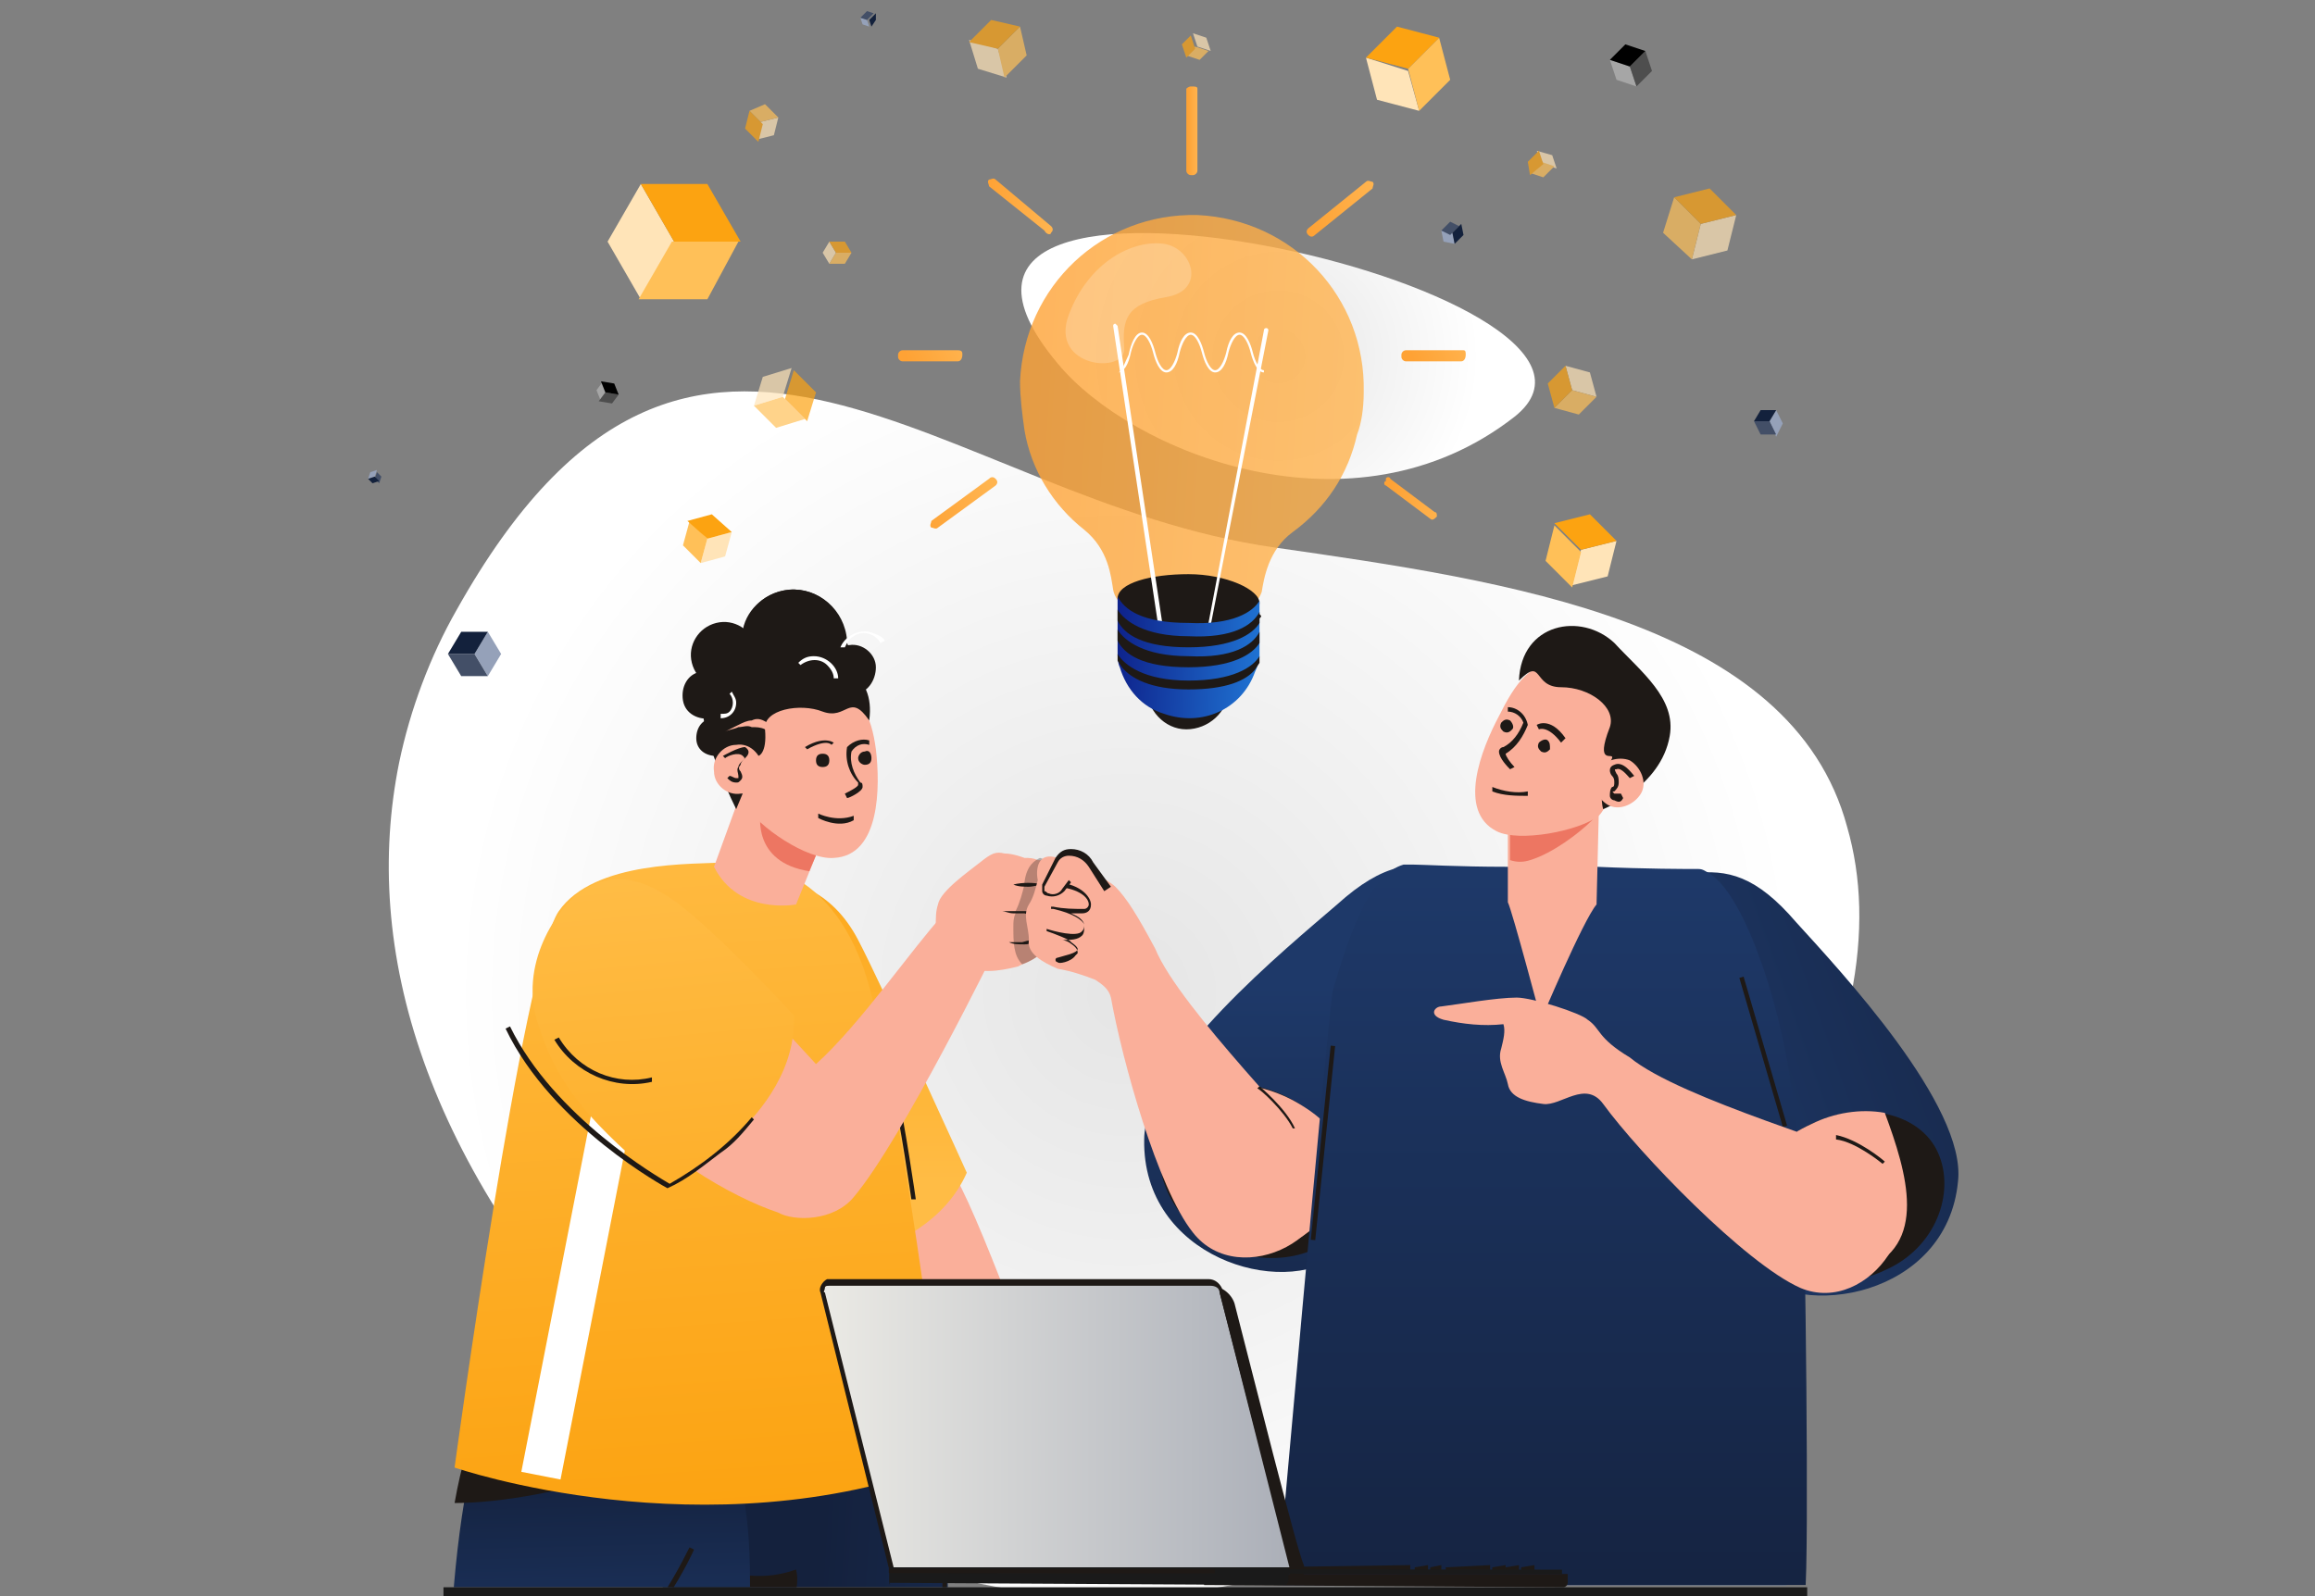 <?xml version="1.0" encoding="utf-8"?>
<!-- Generator: Adobe Illustrator 23.1.0, SVG Export Plug-In . SVG Version: 6.00 Build 0)  -->
<svg version="1.1" id="Layer_1" xmlns="http://www.w3.org/2000/svg" xmlns:xlink="http://www.w3.org/1999/xlink" x="0px" y="0px"
	 viewBox="0 0 104.4 72" style="enable-background:new 0 0 104.4 72;" xml:space="preserve">
<rect x="0" y="0" width="104.4" height="72" fill="#808080" stroke="none"/>
<style type="text/css">
	.st0{fill:url(#SVGID_1_);}
	.st1{fill:url(#SVGID_2_);}
	.st2{clip-path:url(#SVGID_4_);}
	.st3{fill:#FAAF9A;}
	.st4{fill:url(#SVGID_5_);}
	.st5{fill:#1E1916;}
	.st6{fill:url(#SVGID_6_);}
	.st7{fill:url(#SVGID_7_);}
	.st8{fill:url(#SVGID_8_);}
	.st9{fill:#34234D;}
	.st10{fill:url(#SVGID_9_);}
	.st11{fill:#FFFFFF;}
	.st12{fill:#ED7662;}
	.st13{fill:url(#SVGID_10_);}
	.st14{opacity:0.3;}
	.st15{clip-path:url(#SVGID_12_);}
	.st16{fill:url(#SVGID_13_);}
	.st17{fill:url(#SVGID_14_);}
	.st18{fill:url(#SVGID_15_);}
	.st19{fill:url(#SVGID_16_);}
	.st20{fill:#221733;}
	.st21{fill:url(#SVGID_17_);}
	.st22{fill:url(#SVGID_18_);}
	.st23{fill:url(#SVGID_19_);}
	.st24{fill:url(#SVGID_20_);}
	.st25{fill:url(#SVGID_21_);}
	.st26{fill:url(#SVGID_22_);}
	.st27{fill:url(#SVGID_23_);}
	.st28{fill:url(#SVGID_24_);}
	.st29{fill:url(#SVGID_25_);}
	.st30{fill:#1A1A1A;}
	.st31{opacity:0.8;}
	.st32{fill:url(#SVGID_26_);}
	.st33{fill:url(#SVGID_27_);}
	.st34{opacity:0.21;fill:#FFFFFF;enable-background:new    ;}
	.st35{fill:url(#SVGID_28_);}
	.st36{fill:url(#SVGID_29_);}
	.st37{fill:url(#SVGID_30_);}
	.st38{fill:url(#SVGID_31_);}
	.st39{fill:url(#SVGID_32_);}
	.st40{fill:url(#SVGID_33_);}
	.st41{fill:url(#SVGID_34_);}
	.st42{fill-rule:evenodd;clip-rule:evenodd;fill:#95A1B9;}
	.st43{fill-rule:evenodd;clip-rule:evenodd;fill:#434F67;}
	.st44{fill-rule:evenodd;clip-rule:evenodd;fill:#13213C;}
	.st45{fill-rule:evenodd;clip-rule:evenodd;fill:#A6A6A6;}
	.st46{fill-rule:evenodd;clip-rule:evenodd;fill:#4E4E4E;}
	.st47{fill-rule:evenodd;clip-rule:evenodd;}
	.st48{fill-rule:evenodd;clip-rule:evenodd;fill:#FFE4B8;}
	.st49{fill-rule:evenodd;clip-rule:evenodd;fill:#FFC058;}
	.st50{fill-rule:evenodd;clip-rule:evenodd;fill:#FCA311;}
	.st51{opacity:0.7;}
</style>
<g>
	<g>
		<title>Asset 111</title>
		<g>
			
				<radialGradient id="SVGID_1_" cx="57.646" cy="-379.932" r="9.076" gradientTransform="matrix(1 0 0 1 0 396)" gradientUnits="userSpaceOnUse">
				<stop  offset="0" style="stop-color:#E5E5E5"/>
				<stop  offset="1" style="stop-color:#FFFFFF"/>
			</radialGradient>
			<path class="st0" d="M68.3,18.8C61,24.5,51,20.4,47.7,16.4C37.9,4.7,75.5,13.1,68.3,18.8z"/>
		</g>
		<g>
			
				<radialGradient id="SVGID_2_" cx="50.768" cy="-351.174" r="30.335" gradientTransform="matrix(1 0 0 1 0 396)" gradientUnits="userSpaceOnUse">
				<stop  offset="0" style="stop-color:#E5E5E5"/>
				<stop  offset="1" style="stop-color:#FFFFFF"/>
			</radialGradient>
			<path class="st1" d="M79.5,54.7C74.8,62.8,65.4,69.8,55,71.6c-1.7,0.3-3.4,0.4-5.1,0.4c-0.4,0-0.8,0-1.2,0
				c-6.9-0.3-13.9-3.1-20.1-9.5c-9.5-10-12.3-19.7-10.6-28.1c0.5-2.4,1.4-4.8,2.6-6.9c10.7-19.1,21.9-4.9,36.9-2.8
				c10.4,1.5,23.3,3.3,25.8,12.6C84.6,41.8,83.7,47.5,79.5,54.7z"/>
		</g>
		<g>
			<g>
				<defs>
					<rect id="SVGID_3_" x="20.2" y="26.2" width="29.9" height="45.4"/>
				</defs>
				<clipPath id="SVGID_4_">
					<use xlink:href="#SVGID_3_"  style="overflow:visible;"/>
				</clipPath>
				<g class="st2">
					<path class="st3" d="M36.5,54.6c0-1,0.1-1.8,0.1-2.4l0,0c0-0.3,0.2-0.5,0.5-0.6c0.2-0.1,0.4-0.1,0.7-0.2
						c0.5-0.1,1.1-0.3,1.3-0.3c1.2-0.2,2.6,0.3,3.8,1.7c1,1.3,4.3,10.4,4.8,12c0.5,0.7,2,2.5,2.3,2.9c0.5,0.5-2.7,1.7-2.8,1.3
						c-0.1-0.3-0.9-1-1.5-2.4c-0.8-1.1-4.6-4.6-7.1-6.8c-1.4-1.3-2.2-3.1-2.2-5C36.5,54.9,36.5,54.7,36.5,54.6z"/>
					
						<linearGradient id="SVGID_5_" gradientUnits="userSpaceOnUse" x1="36.344" y1="-6.232" x2="59.466" y2="-7.74" gradientTransform="matrix(1 0 0 -1 0 74)">
						<stop  offset="0" style="stop-color:#14213D"/>
						<stop  offset="0.89" style="stop-color:#1E3969"/>
					</linearGradient>
					<path class="st4" d="M42.3,89.2c1-7.7,0.3-17.5,0.4-22.6c0-5.9-11.3-5.3-12.3-2.9c-1.2,2.9-0.2,14.7,0.5,20.7
						C31.6,92,32,97.9,32,97.9s4,1.3,10.7-0.2c0.4-0.8,0.5-1.8,0.5-2.7C43.2,93.8,42,91.2,42.3,89.2z"/>
					<path class="st5" d="M31.8,70.6c-0.4-0.1-1-0.2-1.5-0.4c0,4.6,0.7,10.5,1.1,14.2c0.3,2.9,0.4,3.4,0.7,5.6c0-0.1,0.8-5.8,1-7.4
						c0.2-1.5,1.1-2.7,1.4-4.1c0.3-1.5-0.3-2.9,0.3-4.4c0.4-0.9,1.4-2.1,1.1-3.3C34.5,71.3,33.2,71.1,31.8,70.6z"/>
					<path class="st5" d="M42.3,89.2c0.7-5.1,0.5-11.1,0.4-15.9c0-0.8,0-1.5,0-2.2h-0.2c0,0.7,0,1.4,0,2.2
						c0.1,4.8,0.2,10.8-0.4,15.9c-0.2,1.3,0.3,2.8,0.6,4.1c0.2,0.6,0.3,1.2,0.4,1.8h0.2c-0.1-0.6-0.2-1.2-0.4-1.9
						C42.6,92,42.1,90.4,42.3,89.2z"/>
					<path class="st5" d="M38.8,90.8c-0.6-0.3-1.1-0.8-1.4-1.7c-1-3-2.1-7.8-2.1-7.8l-0.2,0c0,0,1.1,4.8,2.1,7.8
						c0.3,0.9,0.8,1.5,1.5,1.9c0.3,0.1,0.6,0.2,1,0.2c0.5,0,1-0.1,1.4-0.3L41,90.7C41,90.7,39.8,91.2,38.8,90.8z"/>
					
						<linearGradient id="SVGID_6_" gradientUnits="userSpaceOnUse" x1="37.48" y1="37.902" x2="37.48" y2="20.059" gradientTransform="matrix(1 0 0 -1 0 74)">
						<stop  offset="0" style="stop-color:#FCA311"/>
						<stop  offset="0.971" style="stop-color:#FFBC45"/>
					</linearGradient>
					<path class="st6" d="M34.3,39.7c-1.2,0.2-2.6,0.8-2.9,3.8c-0.4,2.9,1.8,9.8,3.6,13.8c0,0,6.7-0.1,8.6-4.4c0,0-3.8-8.4-4.9-10.5
						C37.5,40.1,35.6,39.6,34.3,39.7z"/>
					<path d="M36.5,52.8c-1.7-0.4-3-1.9-3.1-3.6l0.2,0c0.2,1.7,1.4,3.1,3,3.5L36.5,52.8z"/>
					<path class="st5" d="M37.9,57C37,57.2,36,57.4,35,57.4h0l0,0c0,0-3.4-4.8-3.5-9.6h0.2c0,4.5,3.1,9,3.4,9.5
						c1.6-0.1,3.2-0.4,4.6-1.1l0.1,0.2C39.2,56.6,38.5,56.8,37.9,57z"/>
					
						<linearGradient id="SVGID_7_" gradientUnits="userSpaceOnUse" x1="26.794" y1="8.08" x2="27.095" y2="-4.084" gradientTransform="matrix(1 0 0 -1 0 74)">
						<stop  offset="0" style="stop-color:#14213D"/>
						<stop  offset="0.89" style="stop-color:#1E3969"/>
					</linearGradient>
					<path class="st7" d="M21.3,65.9c-1.4,5.9-1.8,19.1,1.4,23.7c1.7,2.5,6.3,4.4,8.4,0.2c1.3-2.7,3.7-17.8,2.3-22.8
						C31.9,62.2,23.1,58.3,21.3,65.9z"/>
					<path class="st5" d="M26,76.2c3.4-2.5,5-6.3,5.1-6.4l0.2,0.1c0,0-1.7,3.9-5.1,6.4L26,76.2z"/>
					<path class="st5" d="M27.4,64.1l0.2-0.1c0.8,1.1,2.3,0.9,2.3,0.9l0,0.2C29.8,65.1,28.2,65.3,27.4,64.1z"/>
					
						<linearGradient id="SVGID_8_" gradientUnits="userSpaceOnUse" x1="16.582" y1="-303.449" x2="31.824" y2="-303.449" gradientTransform="matrix(1 0 0 1 0 396)">
						<stop  offset="0" style="stop-color:#F6462E"/>
						<stop  offset="1" style="stop-color:#FB7D42"/>
					</linearGradient>
					<path class="st8" d="M31.8,85.5c-0.3,2.6-1.1,7.1-1.9,10.5c-0.8,3.4-1.8,8.2-1.8,8.2s-7.4,0.1-11.5-4.7c0,0,4-12.4,5-15.4
						C23.5,78.4,32.3,80.8,31.8,85.5z"/>
					<path class="st9" d="M32.6,84.1l-0.2,0c0.3-1.5,0.8-5.4,0.8-5.5l0.2,0C33.4,78.7,32.9,82.6,32.6,84.1z"/>
					<path class="st5" d="M21.6,64c-0.4,0.8-0.8,2.1-1.1,3.8c4.5,0,11.2-2.4,12.6-3.2C31.1,61.3,22.8,62,21.6,64z"/>
					
						<linearGradient id="SVGID_9_" gradientUnits="userSpaceOnUse" x1="31.849" y1="5.699" x2="29.436" y2="39.477" gradientTransform="matrix(1 0 0 -1 0 74)">
						<stop  offset="0" style="stop-color:#FCA311"/>
						<stop  offset="0.971" style="stop-color:#FFBC45"/>
					</linearGradient>
					<path class="st10" d="M32.7,38.9c-1.4,0.1-5.9-0.1-7.5,2.2c-1.6,2.3-4.7,25.1-4.7,25.1s11.3,3.9,22.2-0.2
						c0,0-2.3-18.9-3.9-22.7C37.3,39.5,34.6,38.8,32.7,38.9z"/>
					<path class="st5" d="M41.1,54.1c0,0-0.5-3.5-0.9-5.2l0.2,0c0.4,1.7,0.9,5.2,0.9,5.2L41.1,54.1z"/>
					
						<rect x="16.5" y="56.1" transform="matrix(0.192 -0.982 0.982 0.192 -34.748 71.825)" class="st11" width="19.5" height="1.8"/>
					<path class="st5" d="M32.2,32.4c-0.5,0-0.8,0.4-0.8,0.9c0,0.5,0.4,0.8,0.9,0.8c0.5,0,0.8-0.4,0.8-0.9
						C33.1,32.7,32.7,32.3,32.2,32.4L32.2,32.4z"/>
					<path class="st5" d="M32.3,28.1c-0.8,0.2-1.3,1-1.1,1.8c0.2,0.8,1,1.3,1.8,1.1c0.8-0.2,1.3-1,1.1-1.8l0,0
						C33.9,28.4,33.1,27.9,32.3,28.1z"/>
					<path class="st5" d="M31.6,30.3c-0.6,0.1-0.9,0.7-0.8,1.3s0.7,0.9,1.3,0.8c0.6-0.1,0.9-0.7,0.8-1.3l0,0
						C32.7,30.5,32.1,30.1,31.6,30.3z"/>
					<path class="st5" d="M35.6,26.6c-1.3,0.1-2.2,1.2-2.1,2.5c0.1,1.3,1.2,2.2,2.5,2.1c1.3-0.1,2.2-1.2,2.1-2.5
						C38,27.5,36.9,26.5,35.6,26.6L35.6,26.6z"/>
					<path class="st5" d="M38,28.8c-0.1-1.2-1.2-2.1-2.4-2c-1,0.1-1.8,0.8-2,1.7c-0.1,0.5,0,1.1,0.2,1.6c0,0.1,0.1,0.2,0.2,0.2
						c0.4,0.6,1.2,1,2,0.9c0.3,0,0.6-0.1,0.9-0.3c0.2-0.1,0.4-0.2,0.5-0.4c0,0,0.1-0.1,0.1-0.1l0.1-0.1c0,0,0.1-0.1,0.1-0.2
						c0,0,0.1-0.1,0.1-0.1c0.1-0.2,0.2-0.5,0.3-0.8v0v0C38,29,38,28.9,38,28.8z M38.2,28.9C38.2,28.8,38.2,28.8,38.2,28.9
						c-0.1-1.4-1.3-2.4-2.6-2.3c-1,0.1-1.9,0.8-2.1,1.8c-0.2,0.6-0.1,1.2,0.2,1.8c0.1,0.1,0.1,0.2,0.2,0.4c0.4,0.6,1.1,0.9,1.9,0.9
						c0.1,0,0.1,0,0.2,0c0.4,0,0.8-0.2,1.2-0.4c0.1-0.1,0.2-0.1,0.3-0.2c0,0,0.1-0.1,0.2-0.2l0,0c0,0,0.1-0.1,0.1-0.2
						c0.1-0.1,0.1-0.2,0.2-0.3c0.1-0.3,0.2-0.5,0.3-0.8c0,0,0-0.1,0-0.1C38.2,29,38.2,29,38.2,28.9L38.2,28.9z"/>
					<path class="st3" d="M32.2,39.1c1.1,2.2,3.7,1.7,3.7,1.7l1.5-3.7l-4-1.3L32.2,39.1z"/>
					<path class="st12" d="M36.5,39.3l0.5-1.2c0,0-0.1-0.1-2.7-1.4C34.3,36.7,33.9,38.9,36.5,39.3z"/>
					<path class="st3" d="M37.3,30.9c-0.5-0.1-1.5-0.2-2,0c-1.2,0.5-1.5,1.9-1.8,3.5c-0.1,0.5-0.1,1.5,0.1,1.9c0.6,1,2.8,2.5,4,2.4
						c2.1-0.1,2.1-3.2,1.9-4.9C39.3,32.3,38.8,31.1,37.3,30.9z"/>
					<path class="st5" d="M35.8,29.7c-1.8,0-4.1,0.8-4.1,2.3s1.5,4.5,1.5,4.5l1-2.4c0,0,0.4-0.1,0.3-1.2c-0.1-0.9,1.6-1.2,2.6-0.8
						c1.1,0.4,1.2-0.9,2.1,0.4C39.5,30.3,37.7,29.7,35.8,29.7z"/>
					<path class="st5" d="M38.3,29.1c-0.6,0-1,0.6-1,1.2c0,0.6,0.6,1,1.2,1c0.6,0,1-0.6,1-1.2C39.5,29.5,38.9,29,38.3,29.1
						L38.3,29.1z"/>
					<path class="st5" d="M38.2,33.7L38.2,33.7L38.2,33.7c-0.1,0.6,0.1,1.2,0.5,1.6c0,0,0,0,0,0.1c0,0.1-0.4,0.3-0.6,0.4l0.1,0.2
						c0.1,0,0.7-0.3,0.7-0.5c0-0.1,0-0.2-0.1-0.2c-0.3-0.4-0.5-0.9-0.4-1.4c0.2-0.3,0.5-0.4,0.8-0.3l0-0.2
						C38.9,33.3,38.5,33.4,38.2,33.7z"/>
					<path class="st3" d="M33.2,33.6c-0.6,0-1.1,0.6-1,1.2c0,0.6,0.6,1.1,1.2,1c0.6,0,1.1-0.6,1-1.2l0,0
						C34.3,34,33.8,33.5,33.2,33.6z"/>
					<path class="st5" d="M32.6,34.1l0.1,0.1c0.1-0.1,0.6-0.3,0.8-0.1c0.1,0.1,0.1,0.1,0,0.2c-0.1,0.1-0.2,0.2-0.2,0.3
						c-0.1,0.1,0,0.3,0,0.4c0,0.1,0,0.1,0,0.1c0,0,0,0-0.1,0c-0.1,0-0.2-0.1-0.3-0.1l-0.1,0.1c0.1,0.1,0.2,0.2,0.4,0.2h0
						c0.1,0,0.1,0,0.2-0.1c0.1-0.1,0.1-0.2,0-0.4c-0.1-0.1-0.1-0.2,0-0.3c0-0.1,0.1-0.2,0.2-0.3c0.1-0.1,0.3-0.3,0-0.5
						C33.3,33.7,32.6,34.1,32.6,34.1z"/>
					<path class="st5" d="M36.9,36.9l0-0.2c0,0,0.8,0.4,1.6,0.1l0,0.2C37.8,37.4,36.9,36.9,36.9,36.9z"/>
					<path class="st5" d="M36.3,33.7l0.1,0.1c0.9-0.5,1.1-0.2,1.1-0.2l0.1-0.1C37.7,33.6,37.3,33.1,36.3,33.7z"/>
					<path class="st3" d="M33.9,32.5c-0.2,0-0.4,0.1-0.6,0.2c-0.2,0.1-0.4,0.2-0.6,0.3c0.2-0.1,0.4-0.1,0.6-0.2c0.2,0,0.4-0.1,0.6,0
						c0.2,0,0.4,0,0.6,0.1c0.2,0,0.4,0.1,0.6,0.2l0.2-0.5c-0.2,0-0.5-0.1-0.7,0C34.3,32.4,34.1,32.4,33.9,32.5z"/>
					<path class="st5" d="M37.1,34c-0.2,0-0.3,0.1-0.3,0.3s0.1,0.3,0.3,0.3c0.2,0,0.3-0.1,0.3-0.3l0,0C37.4,34.1,37.3,34,37.1,34z"
						/>
					<path class="st5" d="M39,33.9c-0.2,0-0.3,0.2-0.3,0.3c0,0.2,0.2,0.3,0.3,0.3c0.2,0,0.3-0.1,0.3-0.3C39.3,34,39.2,33.8,39,33.9
						L39,33.9z"/>
					<path class="st11" d="M32.9,31.3c0.2,0.2,0.2,0.6,0,0.8c-0.1,0.1-0.2,0.1-0.4,0.1v0.2c0.4,0,0.7-0.3,0.7-0.7
						c0-0.2-0.1-0.3-0.2-0.5L32.9,31.3z"/>
					<path class="st11" d="M36.7,29.6c-0.3,0-0.5,0.1-0.7,0.3l0.1,0.1c0.4-0.3,0.9-0.3,1.2,0c0.2,0.2,0.3,0.4,0.3,0.6h0.2
						C37.8,30.1,37.3,29.6,36.7,29.6L36.7,29.6L36.7,29.6z"/>
					<path class="st11" d="M39.2,28.5c-0.5-0.1-1.1,0.2-1.3,0.7l0.2,0c0.1-0.2,0.2-0.4,0.4-0.5c0.4-0.3,1-0.1,1.2,0.3l0,0l0.2-0.1
						C39.8,28.7,39.5,28.6,39.2,28.5z"/>
					<path class="st3" d="M42.5,41.3c-1.3,1.4-3.7,4.9-5.7,6.7c-1.3-1.4-3.1-3.4-3.1-3.4c-3.4-3.1-8.5,1.7-6.2,4.7
						c2,2.7,5.5,4.7,7.6,5.4c0.7,0.4,2.5,0.4,3.4-0.7c2.2-2.6,6.5-11.4,6.5-11.4S42.9,40.8,42.5,41.3z"/>
					
						<linearGradient id="SVGID_10_" gradientUnits="userSpaceOnUse" x1="32.042" y1="6.726" x2="29.328" y2="35.277" gradientTransform="matrix(1 0 0 -1 0 74)">
						<stop  offset="0" style="stop-color:#FCA311"/>
						<stop  offset="0.971" style="stop-color:#FFBC45"/>
					</linearGradient>
					<path class="st13" d="M26.2,40.2c-1,0.7-2.9,3.3-1.9,6.1c0.9,2.8,2.4,4.4,5.7,7.2c0,0,6-3,5.8-7.7c0,0-3.4-3.7-5.3-5.1
						S27.3,39.5,26.2,40.2z"/>
					<path class="st5" d="M29.4,48.8c-1.7,0.4-3.5-0.4-4.4-1.9l0.2-0.1c0.9,1.5,2.6,2.2,4.2,1.8L29.4,48.8z"/>
					<path class="st5" d="M32.5,52c-0.8,0.6-1.5,1.2-2.4,1.6l0,0l0,0c0,0-5.2-2.8-7.3-7.2l0.2-0.1c2,4.1,6.7,6.8,7.2,7.1
						c1.4-0.8,2.7-1.8,3.7-3l0.1,0.1C33.5,51.1,33.1,51.6,32.5,52z"/>
					<path class="st3" d="M47.2,41.2c0.7,0.8-0.3,1.2-0.3,1.2l0,0c0.5,0.3,0,0.8-0.8,1.1l-0.2,0.1c-0.4,0.1-0.9,0.2-1.3,0.2
						c-0.4,0-0.7,0-1-0.1c-1.1-0.4-1.3-1.1-1.4-1.9c0-0.4,0-0.7,0.1-1c0.1-0.6,1.4-1.5,1.9-1.9c0.5-0.4,0.7-0.5,1.1-0.4
						c0.4,0,0.9,0.2,0.9,0.2c0.2,0,0.4,0,0.6,0.1c0,0,0.1,0,0.1,0c1,0.3,0.2,1.2,0.2,1.2C48.1,40.3,47.2,41.2,47.2,41.2z"/>
					<path class="st5" d="M47.1,39.9c-0.5-0.1-1-0.1-1.4,0c0.2,0.1,0.5,0.1,0.7,0.1C46.6,40,46.9,39.9,47.1,39.9z"/>
					<path class="st5" d="M47.2,41.2c-0.3,0-0.6-0.1-1-0.1c-0.3,0-0.6,0-1,0c0.1,0,0.3,0.1,0.5,0.1c0.2,0,0.3,0,0.5,0
						C46.5,41.3,46.9,41.2,47.2,41.2z"/>
					<path class="st5" d="M46.8,42.4c-0.2,0-0.4,0-0.7,0.1l-0.3,0c-0.1,0-0.2,0-0.3,0c0.2,0.1,0.4,0.1,0.7,0.1c0.1,0,0.2,0,0.3-0.1
						C46.7,42.5,46.8,42.4,46.8,42.4z"/>
				</g>
			</g>
		</g>
		<g class="st14">
			<path class="st5" d="M47.2,41.2c0.7,0.8-0.3,1.2-0.3,1.2l0,0c0.5,0.3,0,0.8-0.8,1.1c-0.4-0.4-0.4-1-0.4-1.7c0-0.2,0-0.4,0.1-0.6
				c0,0,0,0,0-0.1c0.2-0.4,0.3-0.8,0.4-1.2c0,0,0-0.1,0-0.1c0,0,0,0,0,0c0.1-0.8,0.5-1,0.7-1.1c1,0.3,0.2,1.2,0.2,1.2
				C48.1,40.3,47.2,41.2,47.2,41.2z"/>
		</g>
		<g>
			<g>
				<defs>
					<rect id="SVGID_11_" x="46" y="26.9" width="43.2" height="44.6"/>
				</defs>
				<clipPath id="SVGID_12_">
					<use xlink:href="#SVGID_11_"  style="overflow:visible;"/>
				</clipPath>
				<g class="st15">
					
						<linearGradient id="SVGID_13_" gradientUnits="userSpaceOnUse" x1="59.534" y1="7.441" x2="59.534" y2="32.251" gradientTransform="matrix(1 0 0 -1 0 74)">
						<stop  offset="0" style="stop-color:#14213D"/>
						<stop  offset="0.89" style="stop-color:#1E3969"/>
					</linearGradient>
					<path class="st16" d="M65.3,39.3c1.2,0.4,3,2.5,1.7,5.3c-1.2,2.8-4.9,10.6-6.6,12c-2.6,2-8.9,0.1-8.8-5.2
						c0-3.4,6.5-8.7,8.7-10.6C62.4,38.9,63.8,38.8,65.3,39.3z"/>
					<path class="st5" d="M58.6,49.8c-2.2-1.4-4.8-1.1-5.8,0.5c-1.1,1.7-0.4,4.2,1.7,5.6s5.1,1,6.1-0.7S60.8,51.2,58.6,49.8z"/>
					<path class="st3" d="M55.4,56c1.4,0.8,1.2,0.6,2.5,0.2c0.7-0.2,1.9-1.2,2.2-1.7c1.1-1.7,0.7-3.4-1.5-4.7
						c-1-0.6-2.1-0.9-3.2-0.9C54,51.4,52.6,54.5,55.4,56z"/>
					<path class="st3" d="M46.4,42.4c0-0.6-0.3-1.1,0-1.6c0.2-0.3,0.3-0.7,0.4-1.1c-0.1-0.5,0-1.3,0.9-1h0c0.7,0.1,2.3,1,2.6,1.3
						c0.5,0.5,1,1.3,1.8,2.8c1.1,2.7,7.1,8.6,7.5,9.6c1.4,3.3-3.7,5.9-5.8,3.2c-1.6-2-3.2-7.8-3.7-10.6c-0.1-0.4-0.4-0.6-0.7-0.8
						c-0.5-0.2-1.1-0.4-1.7-0.5C47,43.4,46.3,43,46.4,42.4z"/>
					<path class="st5" d="M58.3,50.9c-0.4-0.8-1.5-1.8-1.6-1.8l0.1-0.1c0,0,1.2,1,1.6,1.9L58.3,50.9z"/>
					<path class="st3" d="M47.5,43.4c0,0,1.7-0.2,0.6-0.8C48,42.5,47,42.1,47,42.1s1.4,0.5,1.7,0.1s-0.1-0.9-1.5-1.2
						c0.5,0.1,1,0.1,1.5,0.1c0.6,0,0.4-1-1.2-1.2L47.5,43.4z"/>
					<path class="st5" d="M48.5,43.1c0,0,0.1-0.1,0.1-0.1c0-0.2-0.1-0.3-0.4-0.5c0,0-0.2-0.1-0.3-0.1c0.4,0,0.7,0,0.9-0.2
						c0.1-0.1,0.1-0.3,0.1-0.5c-0.1-0.3-0.4-0.4-0.6-0.5c0.2,0,0.4,0,0.5,0c0.2,0,0.4-0.1,0.4-0.4l0,0c0-0.3-0.4-0.9-1.5-1
						c0,0-0.1,0-0.1,0.1c0,0,0,0.1,0.1,0.1l0,0c1,0.1,1.4,0.5,1.4,0.8c0,0.1-0.1,0.2-0.2,0.2c-0.5,0-0.9,0-1.4-0.1l-0.1,0l0,0.1
						l0.1,0c0.9,0.2,1.3,0.5,1.4,0.7c0,0.1,0,0.2-0.1,0.3c-0.2,0.3-1.3,0-1.6-0.1l0,0.1c0.3,0.1,1.1,0.4,1.1,0.5
						c0.3,0.2,0.3,0.3,0.3,0.3c0,0.2-0.6,0.3-0.9,0.4c0,0-0.1,0-0.1,0.1c0,0,0,0.1,0.1,0.1C47.7,43.5,48.3,43.4,48.5,43.1z"/>
					<path class="st3" d="M50,40.1L49.2,39c-0.2-0.3-0.6-0.5-1-0.5l0,0c-0.3,0-0.5,0.1-0.6,0.4L47.1,40c-0.1,0.2,0,0.4,0.1,0.4
						c0,0,0,0,0,0l0,0c0.2,0.1,0.5,0,0.7-0.2l0.3-0.4L50,40.1z"/>
					<path class="st5" d="M50.1,40l-0.8-1.1c-0.2-0.4-0.6-0.6-1-0.6c-0.3,0-0.5,0.1-0.7,0.4L47,39.9c0,0.1,0,0.2,0,0.3
						c0,0.1,0.1,0.2,0.2,0.2c0.3,0.1,0.6,0,0.8-0.2l0.3-0.4l-0.1-0.1l-0.3,0.4c-0.1,0.2-0.4,0.3-0.6,0.2c-0.1,0-0.1-0.1-0.2-0.1
						c0-0.1,0-0.1,0-0.2l0.6-1.1c0.1-0.2,0.3-0.3,0.5-0.3c0.4,0,0.7,0.2,0.9,0.5l0.7,1.1L50.1,40z"/>
					
						<linearGradient id="SVGID_14_" gradientUnits="userSpaceOnUse" x1="96.648" y1="31.017" x2="70.811" y2="21.869" gradientTransform="matrix(1 0 0 -1 0 74)">
						<stop  offset="0" style="stop-color:#14213D"/>
						<stop  offset="0.89" style="stop-color:#1E3969"/>
					</linearGradient>
					<path class="st17" d="M76.3,39.4c-1.2,0.2-3.3,2.1-2.4,5.1c0.8,3,3.4,11.1,5,12.8c2.3,2.3,8.9,1.2,9.4-4
						c0.4-3.4-5.3-9.5-7.3-11.7C79.2,39.5,77.9,39.2,76.3,39.4z"/>
					<path class="st5" d="M81.7,50.7c2.3-1.1,4.9-0.5,5.7,1.3c0.8,1.8-0.1,4.3-2.4,5.3c-2.3,1.1-5.2,0.4-6-1.4
						C78.1,54.1,79.3,51.8,81.7,50.7z"/>
					<path class="st3" d="M84,57.3c-1.5,0.6-1.3,0.5-2.5-0.1c-0.6-0.3-1.7-1.4-1.9-2c-0.8-1.8-0.3-3.4,2.1-4.5
						c1-0.5,2.2-0.7,3.3-0.5C86,52.9,87,56.2,84,57.3z"/>
					
						<linearGradient id="SVGID_15_" gradientUnits="userSpaceOnUse" x1="2281.419" y1="-313.98" x2="2295.859" y2="-313.98" gradientTransform="matrix(1 0 0 1 -2225.9 396)">
						<stop  offset="0" style="stop-color:#0E218A"/>
						<stop  offset="1" style="stop-color:#1F72D2"/>
					</linearGradient>
					<path class="st18" d="M56.4,103.1c-0.5,1.9-1.1,3.4,0,5.2c0,0,2.1-1.2,4.4,0.5c1.8,1.3,5.4,0.9,5.4,0.9c0.4-1,0.8-5,1.2-9.6
						c0.3-3.2,0.5-6.8,0.5-10c0-0.2,0-0.4,0-0.7c0.3-8.6,1.9-35,1.9-35l-8.7-0.2c0,0-0.3,1.6-2.2,10.8c-1.6,7.7-2.2,19.6-2.9,26.5
						c-0.1,1.3-0.3,2.4-0.4,3.3c-0.8,4.9,0.8,6.2,0.8,7.7C56.5,102.7,56.5,102.9,56.4,103.1z"/>
					
						<linearGradient id="SVGID_16_" gradientUnits="userSpaceOnUse" x1="2294.322" y1="-320.965" x2="2307.231" y2="-320.965" gradientTransform="matrix(1 0 0 1 -2225.9 396)">
						<stop  offset="0" style="stop-color:#0E218A"/>
						<stop  offset="1" style="stop-color:#1F72D2"/>
					</linearGradient>
					<path class="st19" d="M68.4,80.8v0.5c0,3.2,0.2,6.3,0.6,9.2v0c0,0.5,0.1,0.9,0.2,1.4c0,0.5,0.1,0.9,0.2,1.3
						c0.5-0.1,1.1-0.2,1.6-0.3c0.6-0.1,1.1-0.2,1.7-0.2c0.5-0.1,1-0.1,1.5-0.2c2.3-0.3,4.7-0.5,7.1-0.6c-0.1-2.2-0.5-4-0.6-10.4
						c0-2.6-0.1-5.5-0.1-8.3c-0.1-4.9-0.2-9.7-0.3-12.5c0-0.1,0-0.1,0-0.2c0-1.5-0.1-2.4-0.1-2.4l-6.9-0.9l-3-0.4
						c-0.1,0.7-0.2,1.4-0.3,2.1c0,0,0,0,0,0c-0.1,0.4-0.1,0.8-0.2,1.3c-0.1,0.7-0.2,1.5-0.3,2.2c-0.1,0.8-0.2,1.6-0.3,2.4
						c-0.3,3.2-0.6,6.3-0.7,9.4c0,0.2,0,0.3,0,0.5C68.4,76.9,68.4,78.8,68.4,80.8z"/>
					<path class="st5" d="M68.5,67.2l0.1-0.2c0,0-2.3-1.1-4.9-0.5l0,0.2C65.3,66.4,67,66.5,68.5,67.2z"/>
					<path class="st20" d="M68,87.5h0.2c0,0,0-2.8,0.2-7.1s0.2-6,0.2-6h-0.2c0,0,0,1.7-0.2,6S68,87.4,68,87.5z"/>
					
						<linearGradient id="SVGID_17_" gradientUnits="userSpaceOnUse" x1="69.469" y1="-1.305" x2="69.469" y2="39.158" gradientTransform="matrix(1 0 0 -1 0 74)">
						<stop  offset="0" style="stop-color:#14213D"/>
						<stop  offset="0.89" style="stop-color:#1E3969"/>
					</linearGradient>
					<path class="st21" d="M57.5,72.8c0,0,7.5,1.6,11,2.1h0.1l0.1,0l0.1,0C69.5,75,70,75,70.5,75c1.4,0,3.3-0.3,5.2-0.8
						c1.8-0.5,3.6-1,4.9-1.5c1.2-0.4,0.8-0.8,0.8-0.8c0.2-1.5,0-17.2-0.1-18.6c0-0.6-0.1-1.1-0.2-1.6c-0.1-1.1-0.2-1.9-0.3-2.5
						c-0.4-3.4-2-8.7-3.7-9.8c-0.2-0.1-0.3-0.2-0.5-0.2c-0.5,0-2.4,0-4.6-0.1h-0.4l-1.1,0l-1.2,0l-0.8,0l-0.6,0
						c-2.1,0-3.8-0.1-4.2-0.1c-0.1,0-0.3,0-0.4,0c-1.4,0.4-2.3,2.6-3.2,5.7C59.9,45.7,57.5,72.8,57.5,72.8z"/>
					<path class="st3" d="M72.1,35.9l0,0.6v0.2L72,40.8c-0.6,0.7-2.5,5.2-2.5,5.2s-1.3-4.9-1.5-5.3l0-1.6l0-1.7v0
						c0.4-0.1,0.8-0.2,1.1-0.3C71,36.4,72.1,35.9,72.1,35.9z"/>
					<path class="st12" d="M72.1,36.6L69.2,37l-1.1,0.4l0,1.4c0.3,0.1,0.6,0.1,0.9,0c1-0.3,2.2-1.2,2.8-1.8L72.1,36.6z"/>
					
						<rect x="79.4" y="44" transform="matrix(0.96 -0.28 0.28 0.96 -10.104 24.104)" class="st5" width="0.2" height="7"/>
					
						<rect x="55.3" y="51.5" transform="matrix(0.102 -0.995 0.995 0.102 2.231 105.694)" class="st5" width="8.8" height="0.2"/>
					<path class="st3" d="M67.5,37.5c1,0.5,3.7,0,4.6-0.7c0.3-0.3,0.7-1.2,0.8-1.7c0.2-1.6,0.5-3-0.4-3.9c-0.6-0.5-1.2-0.9-1.9-1.2
						c-1.5-0.4-2.3,0.9-3,2.3C66.8,33.8,65.7,36.6,67.5,37.5z"/>
					<path class="st5" d="M68.5,30.7c1.1-1.1,0.6,0.3,1.9,0.3c1.3,0,2.5,0.9,2.2,1.8c-0.7,1.8,0.2,1.1,0.1,1.4
						c-0.7,1.5-0.4,2.3-0.4,2.3s2.6-1,3-3.3c0.3-1.7-1.3-2.9-2.5-4.2C71.3,27.6,68.6,28.1,68.5,30.7z"/>
					<path class="st5" d="M68.1,34.7c-0.1-0.1-0.5-0.5-0.5-0.8c0-0.1,0.1-0.2,0.2-0.2c0.4-0.2,0.7-0.6,0.9-1.1
						c-0.1-0.3-0.4-0.5-0.7-0.5l0-0.2c0.4,0,0.8,0.3,0.9,0.8v0v0c-0.2,0.5-0.5,1-1,1.3c0,0,0,0,0,0c0,0.1,0.2,0.4,0.4,0.6L68.1,34.7
						z"/>
					<path class="st3" d="M72,34.8c-0.3,0.5,0,1.2,0.5,1.5c0.5,0.3,1.2,0,1.5-0.5c0.3-0.5,0-1.2-0.5-1.5l0,0
						C73,34.1,72.3,34.3,72,34.8z"/>
					<path class="st5" d="M72.8,36.1L72.8,36.1c-0.1,0-0.2-0.1-0.2-0.2c0-0.1,0-0.3,0.1-0.4c0.1,0,0.1-0.1,0.1-0.2
						c0-0.1,0-0.2-0.1-0.3c-0.1-0.1-0.2-0.4,0.1-0.5c0.4-0.2,0.8,0.4,0.9,0.5l-0.2,0.1c-0.1-0.1-0.4-0.5-0.6-0.4c-0.1,0-0.1,0,0,0.2
						c0.1,0.1,0.1,0.3,0.1,0.4c0,0.2-0.1,0.3-0.2,0.4c-0.1,0-0.1,0,0,0.1c0,0,0,0,0,0c0.1,0,0.2,0,0.3,0l0.1,0.2
						C73.1,36.2,73,36.2,72.8,36.1z"/>
					<path class="st5" d="M67.3,35.7L67.3,35.7l0-0.2c0.5,0.2,1.1,0.3,1.6,0.2l0,0.2C68.4,35.9,67.8,35.9,67.3,35.7z"/>
					<path class="st5" d="M70.4,33.5c-0.6-0.8-1-0.6-1-0.6l-0.1-0.2c0,0,0.6-0.4,1.3,0.6L70.4,33.5z"/>
					<path class="st5" d="M69.9,33.8c-0.1,0.1-0.2,0.2-0.4,0.1c-0.1-0.1-0.2-0.2-0.1-0.4c0,0,0,0,0,0c0.1-0.1,0.3-0.2,0.4-0.1
						C69.9,33.5,69.9,33.6,69.9,33.8z"/>
					<path class="st5" d="M68.2,32.9c-0.1,0.1-0.2,0.2-0.4,0.1c-0.1-0.1-0.2-0.2-0.1-0.4c0.1-0.1,0.2-0.2,0.4-0.1l0,0
						C68.2,32.6,68.3,32.8,68.2,32.9z"/>
					<path class="st3" d="M68,48.9c-0.1-0.5-0.5-1-0.3-1.6c0.1-0.4,0.2-0.8,0.1-1.1c-0.9,0.1-1.8,0-2.7-0.2
						c-0.7-0.2-0.4-0.6-0.1-0.6c0.8-0.1,2.5-0.4,3.4-0.4h0c0.7,0,2.9,0.7,3.2,1c0.6,0.4,0.4,0.8,1.9,1.7c2.3,1.9,10.3,4.1,11.2,4.8
						c2.8,2.2-0.4,6.9-3.5,5.6c-2.5-1.1-7.3-6.1-8.9-8.3l0,0c-0.8-1.1-1.9,0.1-2.7,0S68.1,49.5,68,48.9z"/>
					<path class="st5" d="M84.9,52.5c0,0-1.2-1-2.1-1.1l0-0.2c1,0.2,2.1,1.1,2.2,1.2L84.9,52.5z"/>
				</g>
			</g>
		</g>
		<path class="st5" d="M54.3,71.5C54.3,71.5,54.4,71.6,54.3,71.5l16.2,0.1c0.1,0,0.2-0.1,0.2-0.2v-0.4l-16.4,0V71.5z"/>
		<path class="st5" d="M68.6,70.7v0.2h0.6v-0.3L68.6,70.7C68.6,70.7,68.6,70.7,68.6,70.7z"/>
		<path class="st5" d="M67.9,70.7v0.2h0.6v-0.3L67.9,70.7C67.9,70.7,67.9,70.7,67.9,70.7L67.9,70.7z"/>
		<path class="st5" d="M67.3,70.7v0.2h0.6v-0.3L67.3,70.7C67.3,70.7,67.3,70.7,67.3,70.7L67.3,70.7z"/>
		<path class="st5" d="M64.5,70.7v0.2H65v-0.3L64.5,70.7C64.5,70.7,64.5,70.7,64.5,70.7L64.5,70.7z"/>
		<path class="st5" d="M63.8,70.7v0.2h0.6v-0.3L63.8,70.7C63.8,70.7,63.8,70.7,63.8,70.7z"/>
		<path class="st5" d="M56,70.7v0.2h0.6v-0.3L56,70.7C56,70.7,56,70.7,56,70.7z"/>
		<path class="st5" d="M55.3,70.7v0.2h0.6v-0.3L55.3,70.7C55.3,70.7,55.3,70.7,55.3,70.7z"/>
		<path class="st5" d="M65.2,70.7v0.2h2v-0.3L65.2,70.7C65.2,70.7,65.2,70.7,65.2,70.7L65.2,70.7z"/>
		<path class="st5" d="M53.2,70.7v0.2h2v-0.3L53.2,70.7C53.2,70.7,53.2,70.7,53.2,70.7L53.2,70.7z"/>
		<path class="st5" d="M56.7,70.7v0.2h6.9v-0.3L56.7,70.7C56.7,70.7,56.7,70.7,56.7,70.7z"/>
		
			<linearGradient id="SVGID_18_" gradientUnits="userSpaceOnUse" x1="-94.494" y1="-563.139" x2="-92.897" y2="-563.139" gradientTransform="matrix(1 1.221730e-03 -1.221730e-03 1 145.582 634.044)">
			<stop  offset="0" style="stop-color:#AACEFF"/>
			<stop  offset="1" style="stop-color:#DBE9FF"/>
		</linearGradient>
		<path class="st22" d="M53.3,70.7h-1.4c-0.1,0-0.1,0.1-0.1,0.1v0.1h1.6L53.3,70.7C53.4,70.7,53.3,70.7,53.3,70.7L53.3,70.7z"/>
		
			<linearGradient id="SVGID_19_" gradientUnits="userSpaceOnUse" x1="-96.418" y1="-563.137" x2="-94.82" y2="-563.137" gradientTransform="matrix(1 1.221730e-03 -1.221730e-03 1 145.582 634.044)">
			<stop  offset="0" style="stop-color:#AACEFF"/>
			<stop  offset="1" style="stop-color:#DBE9FF"/>
		</linearGradient>
		<path class="st23" d="M51.4,70.7H50c-0.1,0-0.1,0.1-0.1,0.1v0.1h1.6L51.4,70.7C51.4,70.7,51.4,70.7,51.4,70.7L51.4,70.7z"/>
		
			<linearGradient id="SVGID_20_" gradientUnits="userSpaceOnUse" x1="-98.344" y1="-563.135" x2="-96.746" y2="-563.135" gradientTransform="matrix(1 1.221730e-03 -1.221730e-03 1 145.582 634.044)">
			<stop  offset="0" style="stop-color:#AACEFF"/>
			<stop  offset="1" style="stop-color:#DBE9FF"/>
		</linearGradient>
		<path class="st24" d="M49.5,70.7h-1.4c-0.1,0-0.1,0.1-0.1,0.1v0.1h1.6L49.5,70.7C49.5,70.7,49.5,70.7,49.5,70.7L49.5,70.7z"/>
		
			<linearGradient id="SVGID_21_" gradientUnits="userSpaceOnUse" x1="-100.265" y1="-563.156" x2="-98.667" y2="-563.156" gradientTransform="matrix(1 1.221730e-03 -1.221730e-03 1 145.582 634.044)">
			<stop  offset="0" style="stop-color:#AACEFF"/>
			<stop  offset="1" style="stop-color:#DBE9FF"/>
		</linearGradient>
		<path class="st25" d="M47.5,70.6h-1.4c-0.1,0-0.1,0.1-0.1,0.1v0.1h1.6L47.5,70.6C47.6,70.7,47.6,70.7,47.5,70.6
			C47.5,70.7,47.5,70.6,47.5,70.6z"/>
		
			<linearGradient id="SVGID_22_" gradientUnits="userSpaceOnUse" x1="-101.868" y1="-563.154" x2="-100.934" y2="-563.154" gradientTransform="matrix(1 1.221730e-03 -1.221730e-03 1 145.582 634.044)">
			<stop  offset="0" style="stop-color:#AACEFF"/>
			<stop  offset="1" style="stop-color:#DBE9FF"/>
		</linearGradient>
		<path class="st26" d="M45.3,70.6h-0.7c-0.1,0-0.1,0.1-0.1,0.1l0,0v0.1h0.9L45.3,70.6C45.3,70.7,45.3,70.6,45.3,70.6L45.3,70.6z"/>
		
			<linearGradient id="SVGID_23_" gradientUnits="userSpaceOnUse" x1="-103.003" y1="-563.152" x2="-102.07" y2="-563.152" gradientTransform="matrix(1 1.221730e-03 -1.221730e-03 1 145.582 634.044)">
			<stop  offset="0" style="stop-color:#AACEFF"/>
			<stop  offset="1" style="stop-color:#DBE9FF"/>
		</linearGradient>
		<path class="st27" d="M44.1,70.6h-0.7c-0.1,0-0.1,0.1-0.1,0.1l0,0v0.1h0.9L44.1,70.6C44.2,70.7,44.2,70.6,44.1,70.6L44.1,70.6z"/>
		
			<linearGradient id="SVGID_24_" gradientUnits="userSpaceOnUse" x1="-104.071" y1="-563.151" x2="-103.137" y2="-563.151" gradientTransform="matrix(1 1.221730e-03 -1.221730e-03 1 145.582 634.044)">
			<stop  offset="0" style="stop-color:#AACEFF"/>
			<stop  offset="1" style="stop-color:#DBE9FF"/>
		</linearGradient>
		<path class="st28" d="M43.1,70.6h-0.7c-0.1,0-0.1,0.1-0.1,0.1l0,0v0.1h0.9L43.1,70.6C43.1,70.7,43.1,70.6,43.1,70.6L43.1,70.6z"/>
		<path class="st5" d="M55.7,58.9c-0.1-0.5-0.6-0.9-1.1-0.9l3.7,13.5c0.4-0.1,0.6-0.5,0.5-0.9C58.5,70,56.4,61.6,55.7,58.9z"/>
		
			<linearGradient id="SVGID_25_" gradientUnits="userSpaceOnUse" x1="37.044" y1="-331.661" x2="58.226" y2="-331.661" gradientTransform="matrix(1 0 0 1 0 396)">
			<stop  offset="0" style="stop-color:#EBEAE5"/>
			<stop  offset="1" style="stop-color:#ABAFB8"/>
		</linearGradient>
		<path class="st29" d="M54.6,57.9l-17.1,0c-0.2,0-0.4,0.2-0.4,0.4c0,0,0,0.1,0,0.1l3.1,12.5l18,0L55,58.3
			C55,58,54.8,57.9,54.6,57.9z"/>
		<path class="st5" d="M58.3,70.9l-18.2,0l0-0.1L37,58.3c-0.1-0.2,0.1-0.5,0.3-0.6c0,0,0.1,0,0.1,0l17.1,0c0.3,0,0.5,0.2,0.6,0.4
			L58.3,70.9z M40.3,70.7l17.9,0L55,58.3c0-0.2-0.2-0.3-0.4-0.3H37.4c-0.1,0-0.2,0-0.2,0.1c0,0.1-0.1,0.2,0,0.2L40.3,70.7z"/>
		<path class="st30" d="M40.1,71.4C40.1,71.5,40.2,71.5,40.1,71.4l17.8,0.1c0.1,0,0.2-0.1,0.2-0.2l0,0v-0.6l-18,0L40.1,71.4z"/>
		
			<rect x="64.1" y="64.6" transform="matrix(1.221724e-03 -1 1 1.221724e-03 -6.837 135.011)" class="st30" width="0.2" height="12.6"/>
		
			<rect x="47.4" y="63.5" transform="matrix(1.221724e-03 -1 1 1.221724e-03 -23.476 118.282)" class="st5" width="0.2" height="14.7"/>
		<g class="st31">
			
				<linearGradient id="SVGID_26_" gradientUnits="userSpaceOnUse" x1="62.87" y1="-404.378" x2="78.335" y2="-404.378" gradientTransform="matrix(0.998 6.435814e-02 -6.435814e-02 0.998 -42.785 417.955)">
				<stop  offset="0" style="stop-color:#FEA235"/>
				<stop  offset="1" style="stop-color:#FFB44F"/>
			</linearGradient>
			<path class="st32" d="M61.5,17.7c0.1-4.3-3.2-7.8-7.5-8c-4.3-0.1-7.8,3.2-8,7.5c0,0.7,0.1,1.5,0.2,2.2l0,0
				c0.3,1.8,1.3,3.4,2.7,4.5c1.1,0.9,1.2,2.1,1.3,2.7c0.1,0.6,0.9,1.5,3.3,1.5c2.4,0,3.2-0.8,3.4-1.4c0.1-0.6,0.3-1.9,1.4-2.7
				c1.5-1.1,2.5-2.6,2.9-4.4l0,0C61.4,19.1,61.5,18.4,61.5,17.7z"/>
		</g>
		<path class="st5" d="M56.8,27.2c0,0.7-1.5,1.3-3.2,1.2s-3.2-0.7-3.2-1.4c0-0.7,1.5-1.1,3.2-1.1S56.8,26.6,56.8,27.2z"/>
		<path class="st5" d="M53.6,30.1c-0.9,0-1.5-0.2-1.9-0.5l0,1.4c0,1,0.8,1.9,1.8,1.9l0,0c1,0,1.9-0.8,1.9-1.8l0-1.3
			C54.8,30,54.2,30.1,53.6,30.1z"/>
		<path class="st11" d="M52.3,28.1L52.3,28.1c0.1,0,0.1-0.1,0.1-0.1l0,0l-2-13.3c0,0-0.1-0.1-0.1-0.1c0,0-0.1,0-0.1,0.1l2,13.3
			C52.2,28.1,52.2,28.1,52.3,28.1z"/>
		<path class="st11" d="M54.6,28.2C54.7,28.2,54.7,28.2,54.6,28.2l2.6-13.3c0,0,0-0.1-0.1-0.1c0,0-0.1,0-0.1,0.1l0,0l-2.5,13.2
			C54.5,28.1,54.5,28.2,54.6,28.2L54.6,28.2z"/>
		<path class="st11" d="M50.4,16.8c0.3,0,0.5-0.4,0.6-0.9c0.1-0.4,0.3-0.8,0.5-0.8s0.4,0.4,0.5,0.8c0.1,0.4,0.3,0.9,0.6,0.9
			s0.5-0.4,0.6-0.9c0.1-0.4,0.3-0.8,0.5-0.8c0.2,0,0.4,0.4,0.5,0.8c0.1,0.4,0.3,0.9,0.6,0.9c0.3,0,0.5-0.4,0.6-0.9
			c0.1-0.4,0.3-0.8,0.5-0.8s0.4,0.4,0.5,0.8c0.1,0.4,0.3,0.9,0.6,0.9v-0.1c-0.2,0-0.4-0.4-0.5-0.8c-0.1-0.4-0.3-0.9-0.6-0.9
			c-0.3,0-0.5,0.4-0.6,0.9c-0.1,0.4-0.3,0.8-0.5,0.8s-0.4-0.4-0.5-0.8c-0.1-0.4-0.3-0.9-0.6-0.9c-0.3,0-0.5,0.4-0.6,0.9
			c-0.1,0.4-0.3,0.8-0.5,0.8s-0.4-0.4-0.5-0.8c-0.1-0.4-0.3-0.9-0.6-0.9S51,15.5,50.9,16C50.7,16.4,50.6,16.8,50.4,16.8L50.4,16.8z"
			/>
		
			<linearGradient id="SVGID_27_" gradientUnits="userSpaceOnUse" x1="67.807" y1="-393.761" x2="74.327" y2="-393.761" gradientTransform="matrix(0.998 6.435814e-02 -6.435814e-02 0.998 -42.785 417.955)">
			<stop  offset="0" style="stop-color:#0E218A"/>
			<stop  offset="1" style="stop-color:#1F72D2"/>
		</linearGradient>
		<path class="st33" d="M56.8,27.1l0,2.2c0,0.1,0,0.2,0,0.3c0,0.2-0.1,0.5-0.2,0.7l0,0c-0.6,1.7-2.4,2.5-4.1,1.9
			c-1-0.3-1.7-1.1-2-2.1l0,0c-0.1-0.2-0.1-0.5-0.1-0.7c0-0.1,0-0.2,0-0.3l0-2.2c0.3,0.6,1.1,1.2,3.2,1.2
			C55.6,28.2,56.5,27.6,56.8,27.1z"/>
		<path class="st5" d="M56.8,27.7l0-0.1c-0.3,0.6-1.2,1.2-3.2,1.1c-2,0-2.9-0.7-3.2-1.2l0,0l0,0.1c0,0.1,0,0.1,0,0.2l0,0.2l0,0
			c0.3,0.6,1.1,1.2,3.2,1.2c2,0,2.9-0.6,3.2-1.1l0-0.2C56.9,27.8,56.9,27.8,56.8,27.7z"/>
		<path class="st5" d="M56.8,28.6l0-0.1v0c-0.3,0.6-1.2,1.2-3.2,1.1c-2,0-2.9-0.7-3.2-1.2v0l0,0.1c0,0.1,0,0.1,0,0.2l0,0.2l0,0
			c0.3,0.6,1.1,1.2,3.2,1.2c2,0,2.9-0.6,3.2-1.1l0,0l0-0.2C56.8,28.8,56.8,28.7,56.8,28.6z"/>
		<path class="st5" d="M56.8,29.7l0-0.1c0,0,0,0,0,0c-0.3,0.5-1.2,1.1-3.2,1.1c-2,0-2.9-0.7-3.2-1.2c0,0,0,0,0,0l0,0.1
			c0,0.1,0,0.1,0,0.2l0.2,0.3v0l0,0c0.4,0.5,1.3,1,3,1s2.6-0.4,3-0.9l0,0l0,0l0,0v0l0.2-0.3C56.8,29.8,56.8,29.7,56.8,29.7z"/>
		<path class="st34" d="M52.5,11c1.3,0.2,1.9,2.1,0.1,2.4c-1.8,0.3-2,1-1.9,2.3c0.1,1.2-3.4,0.9-2.5-1.5
			C49.1,11.8,51.1,10.8,52.5,11z"/>
		
			<linearGradient id="SVGID_28_" gradientUnits="userSpaceOnUse" x1="53.565" y1="-390.128" x2="54.004" y2="-390.128" gradientTransform="matrix(1 0 0 1 0 396)">
			<stop  offset="0" style="stop-color:#FEA235"/>
			<stop  offset="1" style="stop-color:#FFB44F"/>
		</linearGradient>
		<path class="st35" d="M53.7,3.9L53.7,3.9C53.9,3.9,54,3.9,54,4v3.7c0,0.1-0.1,0.2-0.2,0.2h-0.1c-0.1,0-0.2-0.1-0.2-0.2V4
			C53.6,3.9,53.7,3.9,53.7,3.9z"/>
		
			<linearGradient id="SVGID_29_" gradientUnits="userSpaceOnUse" x1="300.918" y1="-177.233" x2="305.532" y2="-177.233" gradientTransform="matrix(0.77 -0.19 -0.19 0.85 -221.27 217.62)">
			<stop  offset="0" style="stop-color:#FEA235"/>
			<stop  offset="1" style="stop-color:#FFB44F"/>
		</linearGradient>
		<path class="st36" d="M47.4,10.5L47.4,10.5c0.1-0.1,0.1-0.2,0-0.3l-2.5-2.1c-0.1-0.1-0.2,0-0.3,0l0,0l0,0c-0.1,0.1,0,0.2,0,0.3
			l2.5,2C47.2,10.6,47.4,10.6,47.4,10.5z"/>
		
			<linearGradient id="SVGID_30_" gradientUnits="userSpaceOnUse" x1="408.988" y1="-641.085" x2="413.785" y2="-641.085" gradientTransform="matrix(0.752 0.18 0.181 0.872 -150.321 507.583)">
			<stop  offset="0" style="stop-color:#FEA235"/>
			<stop  offset="1" style="stop-color:#FFB44F"/>
		</linearGradient>
		<path class="st37" d="M44.9,21.6L44.9,21.6c0.1,0.1,0.1,0.2,0,0.3l-2.6,1.9c-0.1,0.1-0.2,0-0.3,0l0,0c-0.1-0.1,0-0.2,0-0.3
			l2.6-1.9C44.7,21.5,44.8,21.5,44.9,21.6z"/>
		
			<linearGradient id="SVGID_31_" gradientUnits="userSpaceOnUse" x1="359.606" y1="-633.975" x2="364.227" y2="-633.975" gradientTransform="matrix(0.78 0.18 0.18 0.85 -107.63 483.18)">
			<stop  offset="0" style="stop-color:#FEA235"/>
			<stop  offset="1" style="stop-color:#FFB44F"/>
		</linearGradient>
		<path class="st38" d="M59,10.6L59,10.6c-0.1-0.1-0.1-0.2,0-0.3l2.6-2.1c0.1-0.1,0.2,0,0.3,0l0,0l0,0c0.1,0.1,0,0.2,0,0.3l-2.6,2.1
			C59.2,10.7,59.1,10.7,59,10.6L59,10.6z"/>
		
			<linearGradient id="SVGID_32_" gradientUnits="userSpaceOnUse" x1="476.886" y1="-71.329" x2="481.683" y2="-71.329" gradientTransform="matrix(0.671 -0.24 -0.244 0.825 -274.974 196.141)">
			<stop  offset="0" style="stop-color:#FEA235"/>
			<stop  offset="1" style="stop-color:#FFB44F"/>
		</linearGradient>
		<path class="st39" d="M64.8,23.3L64.8,23.3c-0.1,0.1-0.2,0.2-0.3,0.1l-2-1.5c-0.1,0-0.1-0.2,0-0.2l0-0.1c0-0.1,0.2-0.1,0.2,0
			l2,1.5C64.8,23.1,64.8,23.2,64.8,23.3z"/>
		
			<linearGradient id="SVGID_33_" gradientUnits="userSpaceOnUse" x1="621.018" y1="524.52" x2="625.818" y2="524.52" gradientTransform="matrix(0.4 -0.59 0.29 0.81 -336.49 -41.4)">
			<stop  offset="0" style="stop-color:#FEA235"/>
			<stop  offset="1" style="stop-color:#FFB44F"/>
		</linearGradient>
		<path class="st40" d="M66.1,16L66.1,16c0,0.2-0.1,0.3-0.2,0.3h-2.5c-0.1,0-0.2-0.1-0.2-0.2V16c0-0.1,0.1-0.2,0.2-0.2H66
			C66.1,15.8,66.1,15.9,66.1,16z"/>
		
			<linearGradient id="SVGID_34_" gradientUnits="userSpaceOnUse" x1="583.692" y1="497.459" x2="588.491" y2="497.459" gradientTransform="matrix(0.4 -0.59 0.29 0.81 -336.5 -41.4)">
			<stop  offset="0" style="stop-color:#FEA235"/>
			<stop  offset="1" style="stop-color:#FFB44F"/>
		</linearGradient>
		<path class="st41" d="M43.4,16L43.4,16c0,0.2-0.1,0.3-0.2,0.3h-2.5c-0.1,0-0.2-0.1-0.2-0.2V16c0-0.1,0.1-0.2,0.2-0.2h2.5
			C43.4,15.8,43.4,15.9,43.4,16z"/>
		<rect x="20" y="71.6" class="st30" width="61.5" height="0.5"/>
	</g>
	<g>
		<g>
			<path class="st42" d="M80.1,18.5l0.3,0.6l-0.3,0.6L79.8,19L80.1,18.5z"/>
			<path class="st43" d="M79.1,19h0.7l0.3,0.6h-0.7L79.1,19z"/>
			<path class="st44" d="M79.4,18.5h0.7L79.8,19h-0.7L79.4,18.5z"/>
		</g>
		<g>
			<path class="st42" d="M22,28.5l0.6,1l-0.6,1l-0.6-1L22,28.5z"/>
			<path class="st43" d="M20.2,29.5h1.2l0.6,1h-1.2L20.2,29.5z"/>
			<path class="st44" d="M20.8,28.5H22l-0.6,1h-1.2L20.8,28.5z"/>
		</g>
		<g>
			<path class="st42" d="M16.6,21.6l0.1-0.3l0.3-0.1l-0.1,0.3L16.6,21.6z"/>
			<path class="st43" d="M17.1,21.8l-0.2-0.2l0.1-0.3l0.2,0.2L17.1,21.8z"/>
			<path class="st44" d="M16.8,21.8l-0.2-0.2l0.3-0.1l0.2,0.2L16.8,21.8z"/>
		</g>
		<g>
			<path class="st42" d="M65.6,11l-0.5-0.1L65,10.4l0.5,0.1L65.6,11z"/>
			<path class="st43" d="M65.8,10.2l-0.4,0.4L65,10.4l0.4-0.4L65.8,10.2z"/>
			<path class="st44" d="M66,10.6L65.6,11l-0.1-0.5l0.4-0.4L66,10.6z"/>
		</g>
		<g>
			<path class="st42" d="M39.2,1.2l-0.3-0.1l-0.1-0.3l0.3,0.1L39.2,1.2z"/>
			<path class="st43" d="M39.4,0.6l-0.3,0.3l-0.3-0.1l0.3-0.3L39.4,0.6z"/>
			<path class="st44" d="M39.5,0.9l-0.2,0.3l-0.1-0.3l0.3-0.3L39.5,0.9z"/>
		</g>
		<g>
			<path class="st45" d="M73.5,3l0.3,0.9l-0.9-0.3l-0.3-0.9L73.5,3z"/>
			<path class="st46" d="M74.5,3.2l-0.7,0.7L73.5,3l0.7-0.7L74.5,3.2z"/>
			<path class="st47" d="M74.2,2.3L73.5,3l-0.9-0.3L73.3,2L74.2,2.3z"/>
		</g>
		<g>
			<path class="st45" d="M27.4,17.7l-0.3,0.4l-0.2-0.5l0.3-0.4L27.4,17.7z"/>
			<path class="st46" d="M27.6,18.2l-0.6-0.1l0.3-0.4l0.6,0.1L27.6,18.2z"/>
			<path class="st47" d="M27.9,17.8l-0.6-0.1l-0.2-0.5l0.6,0.1L27.9,17.8z"/>
		</g>
		<g>
			<path class="st48" d="M63.5,3.2L64,5l-1.9-0.5l-0.5-1.9L63.5,3.2z"/>
			<path class="st49" d="M65.4,3.6L64,5l-0.5-1.9l1.4-1.4L65.4,3.6z"/>
			<path class="st50" d="M64.9,1.7l-1.4,1.4l-1.9-0.5l1.4-1.4L64.9,1.7z"/>
		</g>
		<g class="st51">
			<path class="st48" d="M45,2.2l0.4,1.3l-1.3-0.4l-0.4-1.3L45,2.2z"/>
			<path class="st49" d="M46.3,2.5l-1,1L45,2.2l1-1L46.3,2.5z"/>
			<path class="st50" d="M46,1.2l-1,1l-1.3-0.3l1-1L46,1.2z"/>
		</g>
		<g>
			<path class="st48" d="M72.9,24.4l-0.4,1.6l-1.6,0.4l0.4-1.6L72.9,24.4z"/>
			<path class="st49" d="M70.1,23.7l1.2,1.2l-0.4,1.6l-1.2-1.2L70.1,23.7z"/>
			<path class="st50" d="M71.7,23.2l1.2,1.2l-1.6,0.4l-1.2-1.2L71.7,23.2z"/>
		</g>
		<g>
			<path class="st48" d="M33,24l-0.3,1.1l-1.1,0.3l0.3-1.1L33,24z"/>
			<path class="st49" d="M31.1,23.5l0.8,0.8l-0.3,1.1l-0.8-0.8L31.1,23.5z"/>
			<path class="st50" d="M32.1,23.2L33,24l-1.1,0.3L31,23.5L32.1,23.2z"/>
		</g>
		<g class="st51">
			<path class="st48" d="M78.3,9.7l-0.4,1.6l-1.6,0.4l0.4-1.6L78.3,9.7z"/>
			<path class="st49" d="M75.5,8.9l1.2,1.2l-0.4,1.6L75,10.5L75.5,8.9z"/>
			<path class="st50" d="M77.1,8.5l1.2,1.2l-1.6,0.4l-1.2-1.2L77.1,8.5z"/>
		</g>
		<g class="st51">
			<path class="st48" d="M70.6,16.5l1.1,0.3l0.3,1.1l-1.1-0.3L70.6,16.5z"/>
			<path class="st49" d="M70.1,18.4l0.8-0.8l1.1,0.3l-0.8,0.8L70.1,18.4z"/>
			<path class="st50" d="M69.8,17.3l0.8-0.8l0.3,1.1l-0.8,0.8L69.8,17.3z"/>
		</g>
		<g class="st51">
			<path class="st48" d="M35.3,17.9L34,18.3l0.4-1.3l1.3-0.4L35.3,17.9z"/>
			<path class="st49" d="M35,19.3l-1-1l1.3-0.4l1,1L35,19.3z"/>
			<path class="st50" d="M36.4,19l-1-1l0.4-1.3l1,1L36.4,19z"/>
		</g>
		<g class="st51">
			<path class="st48" d="M37.7,11.4l-0.3,0.5l-0.3-0.5l0.3-0.5L37.7,11.4z"/>
			<path class="st49" d="M38.1,11.9h-0.7l0.3-0.5h0.7L38.1,11.9z"/>
			<path class="st50" d="M38.4,11.4h-0.7l-0.3-0.5h0.7L38.4,11.4z"/>
		</g>
		<g class="st51">
			<path class="st48" d="M34.3,5.5l0.8-0.2l-0.2,0.8l-0.8,0.2L34.3,5.5z"/>
			<path class="st49" d="M34.5,4.7l0.6,0.6l-0.8,0.2L33.8,5L34.5,4.7z"/>
			<path class="st50" d="M33.8,5l0.6,0.6l-0.2,0.8l-0.6-0.6L33.8,5z"/>
		</g>
		<g class="st51">
			<path class="st48" d="M69.3,6.8L70,7l0.2,0.6l-0.6-0.2L69.3,6.8z"/>
			<path class="st49" d="M69,7.8l0.5-0.5l0.6,0.2L69.6,8L69,7.8z"/>
			<path class="st50" d="M68.9,7.3l0.5-0.5l0.2,0.6L69,7.9L68.9,7.3z"/>
		</g>
		<g class="st51">
			<path class="st48" d="M53.8,1.5l0.6,0.2l0.2,0.6l-0.6-0.2L53.8,1.5z"/>
			<path class="st49" d="M53.5,2.5l0.4-0.4l0.6,0.2l-0.4,0.4L53.5,2.5z"/>
			<path class="st50" d="M53.3,2l0.4-0.4l0.2,0.6l-0.4,0.4L53.3,2z"/>
		</g>
		<g>
			<path class="st48" d="M30.4,10.9l-1.5,2.6l-1.5-2.6l1.5-2.6L30.4,10.9z"/>
			<path class="st49" d="M31.9,13.5h-3.1l1.5-2.6h3L31.9,13.5z"/>
			<path class="st50" d="M33.4,10.9h-3l-1.5-2.6h3L33.4,10.9z"/>
		</g>
	</g>
</g>
</svg>
